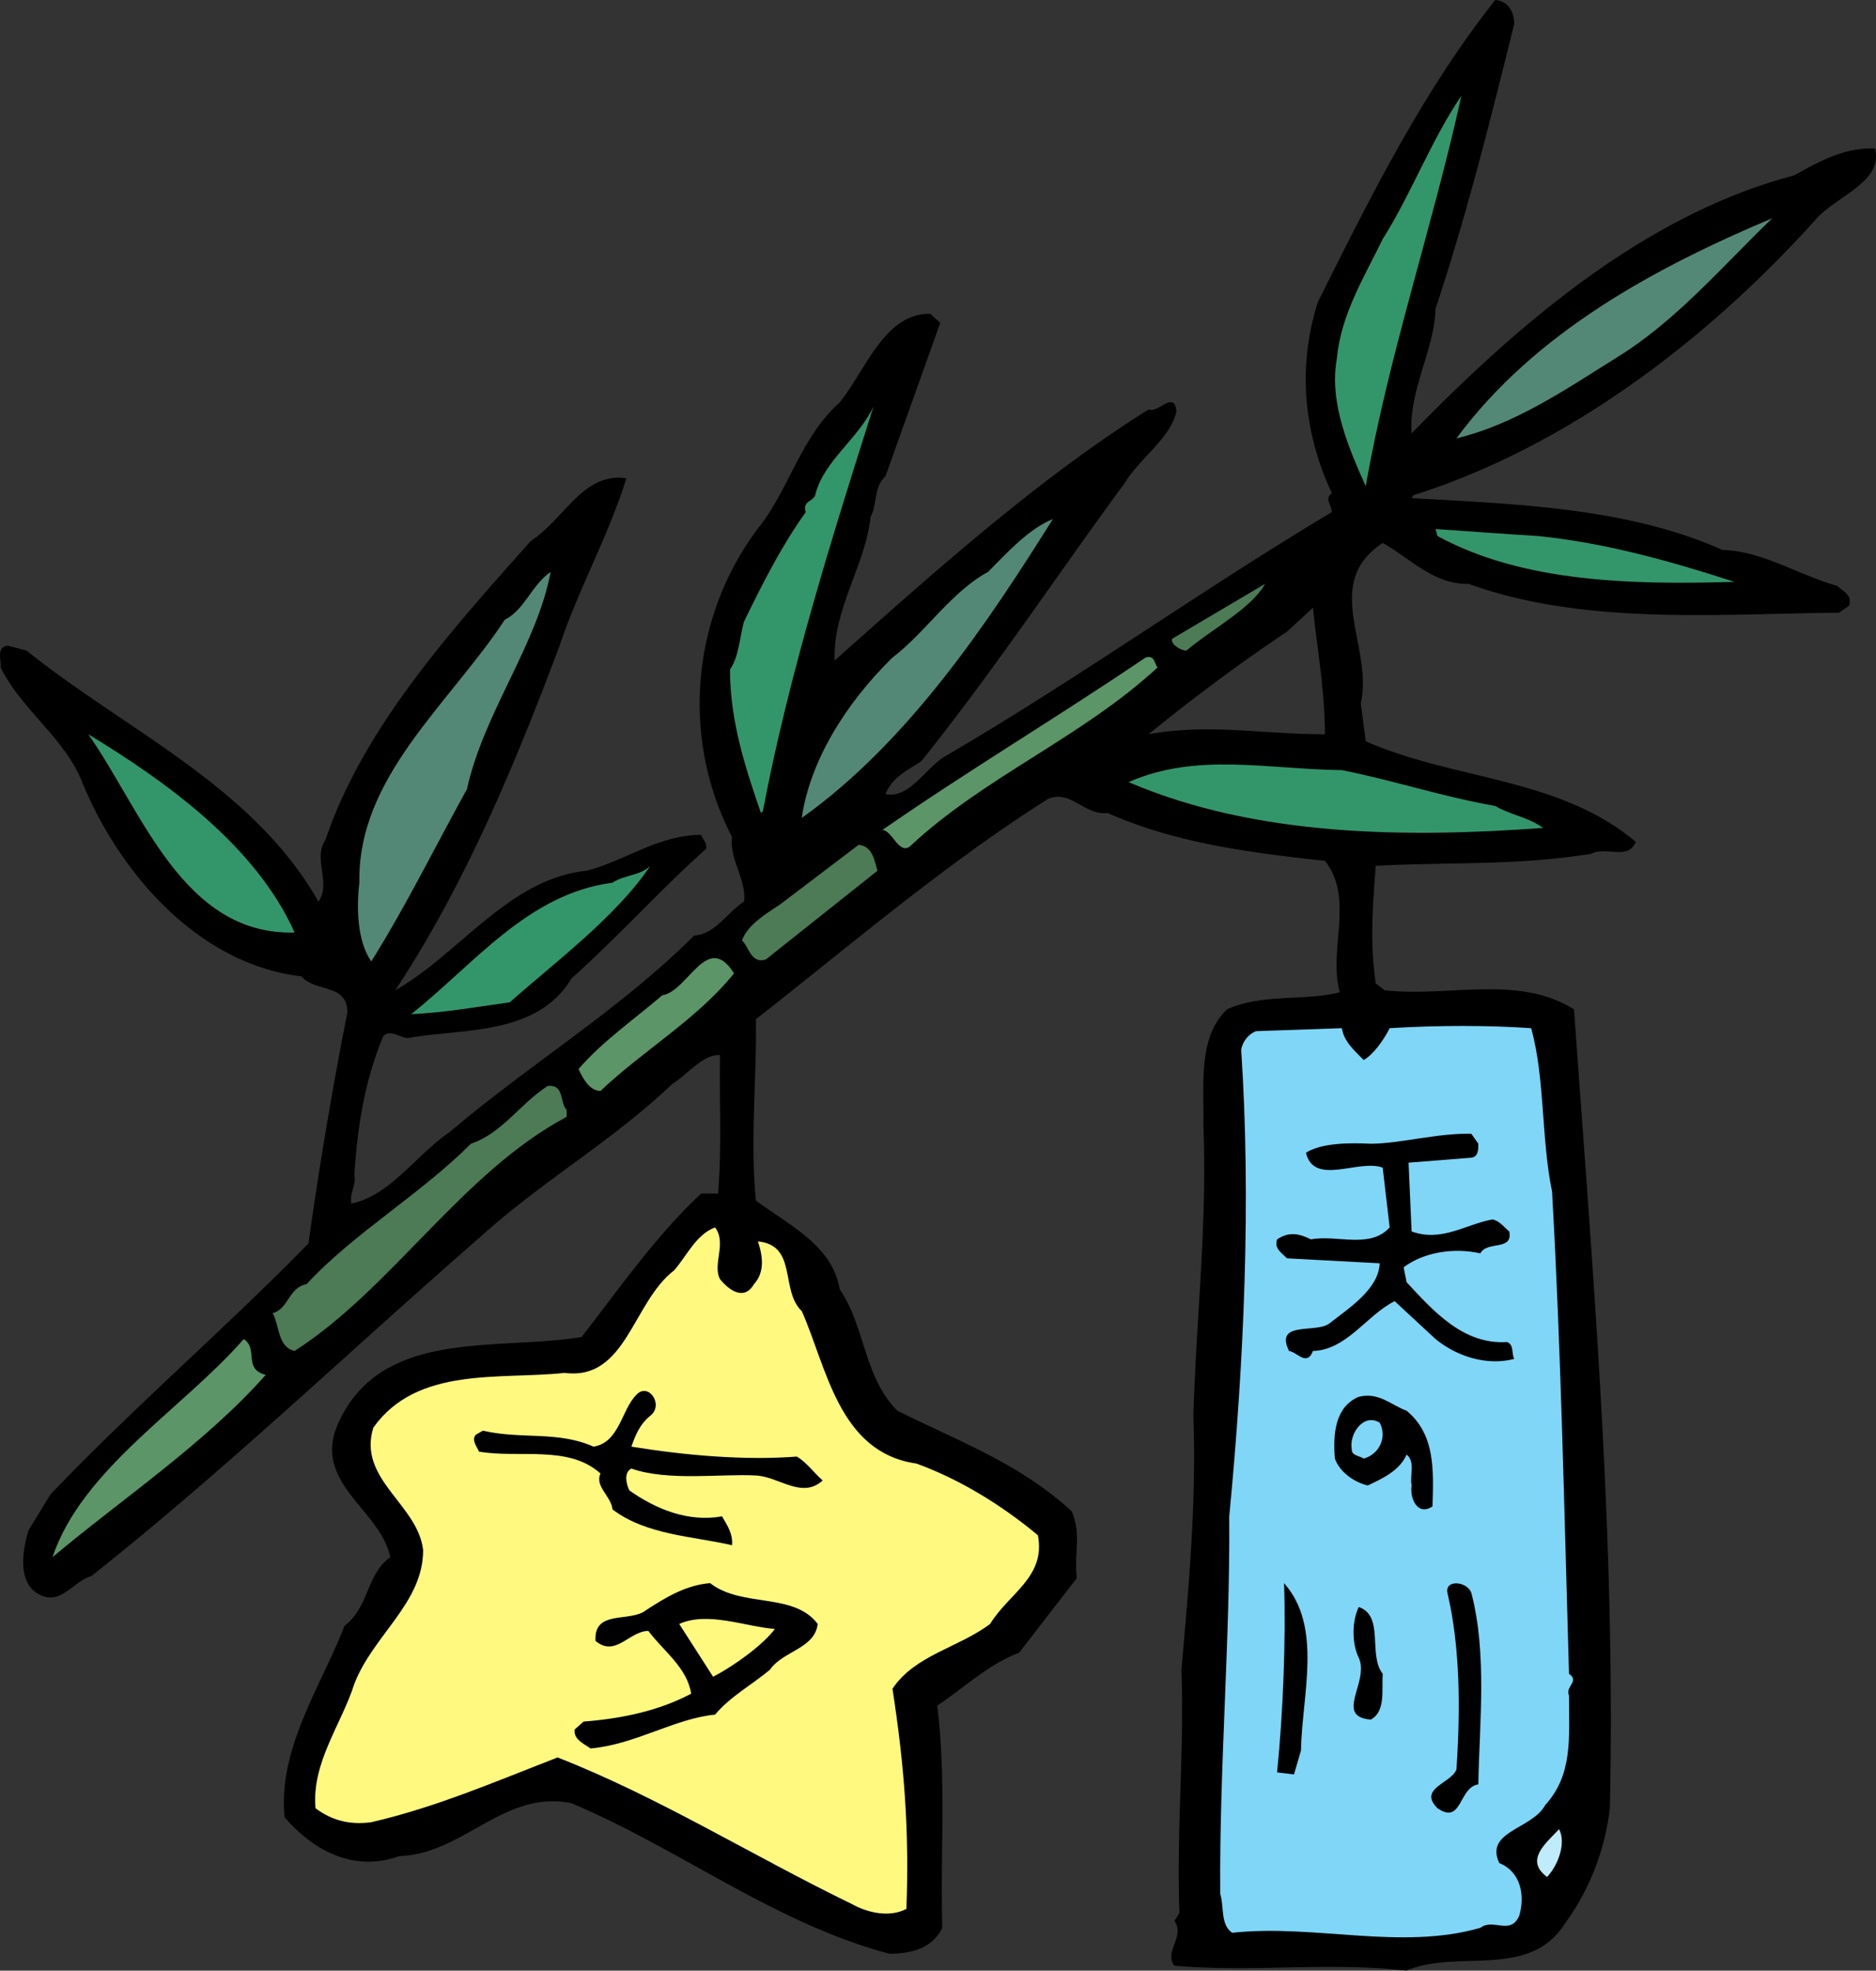 <svg xmlns="http://www.w3.org/2000/svg" width="216.23" height="227.176"><rect width="100%" height="100%" fill="#333333" stroke="none"/><path d="M209.214 25.383c2.297-2.754 7.926-4.363 6.89-8.27-3.558-.113-6.43 1.496-9.3 3.102-17 4.48-31.586 16.883-44.102 29.746-.347-4.938 2.64-9.645 2.754-14.356 3.563-10.68 6.317-21.707 9.074-32.847 0-1.38-.687-2.64-2.183-2.758-8.383 10.57-14.469 22.86-20.442 34.8-2.41 7.583-1.609 15.16 1.606 22.052-.918.691 0 1.378 0 2.183-14.813 8.844-29.399 19.293-44.559 28.137-2.297 1.379-4.137 4.941-6.89 4.367.804-1.953 2.41-2.644 4.132-3.793 8.383-10.45 15.735-21.59 23.43-32.043 1.723-2.871 5.285-5.168 5.973-8.27-.23-2.523-2.067.231-3.215-.226-12.633 7.922-24.578 18.602-36.18 28.941-.23-5.859 3.563-11.027 4.137-16.539.8-1.492.344-3.445 1.723-4.707l6.316-17.687-1.148-1.035c-5.286-.114-7.465 6.547-10.454 10.222-4.25 3.79-5.628 9.301-8.843 13.782-8.153 10.222-9.645 24.578-3.559 36.293-.344 2.527 1.723 5.054 1.379 7.464-1.84 1.149-3.332 3.79-5.746 3.907-8.496 8.496-18.95 14.812-28.137 22.625-4.02 2.754-6.89 7.347-11.37 8.27-.231-1.266.573-2.071.347-3.333.344-5.629 1.261-11.027 3.328-15.965.805-.804 1.84.114 2.758.23 6.433-1.148 14.93-.23 18.949-6.89 5.629-5.055 10.223-10.222 15.504-14.933.117-.688-.344-1.032-.574-1.606-4.938 0-8.727 2.988-13.207 4.133-8.957.922-14.586 9.535-22.051 13.785 8.039-12.176 13.781-25.957 18.949-39.738 2.184-6.547 5.629-12.633 7.695-19.297-5.054-.688-7.12 4.71-11.023 7.238C52.1 72.586 41.878 83.844 37.515 96.82c-1.492 2.184.687 4.938-.805 7.121C29.132 90.617 14.66 84.301 3.058 75l-2.18-.574c-1.379.23-.691 1.722-.805 2.527 2.41 4.824 7.235 8.04 9.305 12.977 4.246 10.566 13.434 21.246 25.379 22.625 1.496 1.836 5.285.804 5.285 4.136-1.723 8.727-3.332 18.258-4.48 26.645-9.418 9.648-20.098 18.832-29.746 28.941l-2.528 4.133c-.687 2.297-1.375 6.203 1.38 7.465 2.413 1.152 3.788-1.605 5.855-2.18 15.507-12.289 29.746-25.957 44.91-39.164 7.117-6.433 15.043-10.91 22.05-17.57 1.836-1.152 3.56-3.45 5.512-3.332-.113 5.281.23 10.45-.23 15.965h-1.953c-5.282 4.937-9.301 10.793-13.782 16.535-9.648 1.61-22.855-1.031-27.906 9.648-3.45 7.121 4.707 10.106 5.856 15.735-2.758 1.953-2.414 5.742-5.282 7.925-2.644 6.891-7.695 14.125-6.894 22.051 3.449 4.02 8.156 6.317 13.21 4.48 7.466-.23 12.06-7.695 19.868-6.09 12.52 5.286 23.543 13.9 36.637 17.345 2.414 0 4.941-.575 6.086-2.985-.227-8.96.46-17.113-.57-25.613 3.097-2.066 5.968-4.824 9.413-6.086l6.664-8.613c-.347-3.219.575-4.824-.574-7.696-5.972-5.515-13.207-8.156-20.101-11.601-3.903-3.906-3.672-9.645-6.66-14.012-.805-5.05-5.973-7.465-9.649-10.222-.687-6.891.117-14.586 0-20.903 10.57-8.27 21.824-17.914 33.652-25.379 2.641-1.148 4.25 1.953 6.891 1.606 7.695 3.445 16.426 4.593 25.039 5.515 3.445 4.364.344 10.22 1.723 15.157-4.137 1.035-8.844.117-12.98 1.953-3.446 3.215-2.641 8.843-2.755 13.207.461 11.601-.804 22.05-1.148 33.652.344 9.762-.461 18.953-1.379 29.29.344 9.417-.574 18.257-.23 28.019l-.575.922c1.266 1.836-1.261 3.558 0 5.168 8.844.804 17.801-.461 26.762.574 5.742-2.528 14.012 1.035 18.145-5.285a28.084 28.084 0 0 0 5.28-13.438c.692-31.238-1.948-61.445-4.132-92.11-6.547-4.019-14.242-1.378-21.82-2.179l-1.035-.805c-.688-4.824-.344-8.73 0-13.554 8.957-.457 16.195 0 24.808-1.375 1.836-.922 4.25.804 5.168-1.38-8.844-7.464-21.02-7.12-31.125-11.6l-.574-4.364c1.492-6.547-4.594-13.781 2.527-18.492 2.985 1.61 5.856 4.824 9.88 4.71 13.433 4.825 28.71 3.446 42.722 3.329l1.148-.801c.461-1.266-.805-1.723-1.379-2.297-4.48-1.265-8.613-4.02-13.207-4.137-10.797-4.824-23.43-5.28-35.832-5.972l.227-.344c17.457-5.512 33.539-17.57 46.285-31.7zm-76.832 59.262c4.937-4.02 10.45-8.153 15.96-11.829l2.99-2.757c.46 4.597 1.378 9.535 1.378 14.586-7.121 0-13.437-1.262-20.328 0"/><path fill="#33966a" d="M157.417 56.047c-1.953-4.363-4.25-9.645-3.328-14.7.457-5.054 3.098-9.3 5.281-13.78 3.332-5.282 5.512-11.258 9.074-16.54-3.332 15.16-8.386 29.86-11.027 45.02"/><path fill="#538877" d="M204.276 25.156c-5.742 5.512-11.14 11.942-18.144 16.192-5.86 3.675-11.602 7.582-18.262 9.187 9.07-12.289 23.082-19.754 36.406-25.379"/><path fill="#33966a" d="m87.933 93.488-.23.23c-1.723-5.05-3.56-10.452-3.56-16.538 1.036-1.493 1.15-3.903 1.61-5.512 2.066-4.25 4.25-8.613 7.121-12.633-.46-1.379 1.031-1.148 1.145-2.183 1.035-3.79 4.941-6.317 6.664-9.993-4.711 14.817-9.762 30.895-12.75 46.63"/><path fill="#538877" d="M92.413 94.293c.918-6.43 4.938-13.09 10.453-18.488 3.79-2.875 6.774-7.582 11.024-9.88 1.953-1.952 4.593-4.937 7.465-6.085-7.352 11.715-16.54 25.61-28.942 34.453"/><path fill="#33966a" d="M177.288 61.793c7.922.8 15.504 2.984 22.625 5.281-11.601.344-24.348.117-34.226-5.281l-.23-.805c3.562.23 7.925.574 11.831.805"/><path fill="#538877" d="M53.823 90.965c-3.675 6.66-7.007 13.437-11.027 19.867-1.605-2.297-1.723-6.086-1.375-9.074-.23-12.172 10.336-20.555 16.766-30.317 2.296-1.152 3.101-4.023 5.285-5.515-1.61 8.5-7.696 16.195-9.649 25.039"/><path fill="#4c7b55" d="M136.745 75c-.804 0-1.953-.918-1.61-1.379l10.68-6.316c-1.605 2.87-6.085 5.168-9.07 7.695"/><path fill="#5c9567" d="M133.413 76.953c-8.844 8.152-19.867 12.516-28.598 20.672-1.261.805-1.949-1.836-3.101-1.953 9.762-6.777 20.332-13.094 30.32-19.867 1.035-.348 1.035.687 1.38 1.148"/><path fill="#33966a" d="M33.956 107.5c-12.867.348-17.574-14.012-23.777-22.855 9.074 5.515 19.297 12.863 23.777 22.855m120.707-18.719c6.317 1.262 11.254 2.985 17.684 4.133 1.726 1.035 3.793 1.266 5.511 2.527-15.617 1.149-33.074 1.036-47.773-5.28 7.809-3.446 15.961-1.493 24.578-1.38"/><path fill="#4c7b55" d="m101.14 100.379-12.86 10.223c-1.726.574-1.953-1.493-2.757-2.18.574-1.723 2.757-3.102 4.363-4.137l9.074-6.89c1.606.113 1.836 1.84 2.18 2.984"/><path fill="#33966a" d="M74.956 99.805c-3.906 5.86-11.027 11.144-16.195 15.738-4.133.574-7.121 1.148-11.371 1.375 7.238-5.742 13.441-13.895 23.203-15.16 1.375-.918 3.215-.801 4.363-1.953"/><path fill="#5c9567" d="M84.605 112.21c-4.25 5.282-10.567 8.958-15.391 13.552-1.266 0-2.07-1.492-2.527-2.524 2.64-3.101 6.43-5.746 9.648-8.5 2.984-.46 5.168-7.468 8.27-2.527"/><path fill="#7fd6f7" d="M176.483 118.527c1.606 5.743 1.149 12.75 2.41 18.836 1.036 18.375 1.38 36.063 1.954 55.586 1.261.918-.461 1.38 0 2.528 0 4.937.46 9.074-2.758 12.632-1.492 2.758-7.004 2.989-5.281 6.66 2.527 1.036 2.984 3.793 2.297 6.09-1.032 2.297-2.985.227-4.48 1.38-9.188 2.64-19.063-.462-28.595.57-1.382-.918-.922-2.985-1.382-4.477-.114-14.703 1.152-29.172 1.035-43.527 1.722-17.805 2.527-36.524 1.379-53.75.113-.918.804-1.84 1.722-2.184l9.88-.344c.226 1.493 1.374 2.528 2.523 3.676 1.148-.691 2.296-2.297 2.988-3.676 5.625-.343 11.371-.343 16.308 0"/><path fill="#4c7b55" d="M65.308 127.945v.805c-12.059 6.43-20.098 19.754-31.352 26.988-1.953-.457-1.726-2.87-2.527-4.363 1.836-.46 1.836-2.988 3.902-3.332 5.399-5.856 13.094-10.336 18.953-16.195 3.672-1.262 5.625-4.594 8.844-6.66 1.95-.227 1.375 1.953 2.18 2.757"/><path d="M170.394 131.848c0 .691 0 1.496-.801 1.609l-7.238.574.347 7.926c3.446 1.262 6.203-.805 9.301-1.379.805.117 1.379.918 1.953 1.379.461 2.297-2.527 1.035-3.332 2.527-3.101-.691-6.543-.117-8.84 1.606l.344 1.726c3.098 3.329 6.547 7.235 11.598 6.891.804.344.46 1.262.804 1.95-3.101.804-6.547-.231-9.074-2.298l-4.707-4.363c-3.215 1.606-5.516 5.629-9.418 5.742-.691 1.84-1.836.114-2.758 0-1.722-3.558 3.22-1.953 4.711-3.215 2.18-1.722 5.625-3.906 5.742-6.89l-10.683-.574c-.688-.692-1.492-1.149-1.145-2.184 1.375-.918 2.524-.688 3.903 0 2.988-.574 6.777 1.148 9.074-1.379l-.805-6.89c-2.754-1.032-7.926 2.183-8.844-1.723 1.84-1.149 5.055-1.149 7.465-1.035 3.332 0 7.809-1.262 11.602-1.145l.8 1.145"/><path fill="#fff97f" d="M82.995 147.469c1.035 1.265 2.758 2.527 3.903.574 1.265-1.379 1.035-3.215.46-4.938 4.594.461 2.528 5.63 5.055 8.04 2.871 6.433 4.25 16.308 13.207 17.57 5.055 1.84 9.88 4.824 14.012 8.27.918 4.824-3.332 6.66-5.512 10.222-3.676 2.758-8.613 3.559-11.254 7.465 1.375 8.844 1.95 16.539 1.606 25.383-1.953 1.03-4.48.457-6.317-.575-11.37-5.511-22.164-12.289-33.882-16.882-7.118 2.754-14.012 5.742-21.477 7.465-2.527.343-4.594-.231-6.43-1.61-.46-5.281 2.985-9.644 4.48-14.355 2.18-5.63 7.923-9.301 7.923-15.391-.575-5.281-7.578-8.152-5.743-14.125 5.055-7.121 14.586-5.512 22.051-6.316 7.121.918 7.813-8.157 12.637-11.832 1.492-1.723 2.523-4.133 4.707-4.938 1.379 1.84-.344 4.25.574 5.973"/><path fill="#5c9567" d="M30.624 158.496c-7.008 7.922-16.652 14.356-24.578 21.016 3.445-10.219 15.043-17.11 22.05-25.153 1.723 1.149-.113 3.446 2.528 4.137"/><path d="M74.956 163.203c-1.265 1.035-1.723 2.297-2.183 3.563 6.316 1.03 13.093 1.605 19.066 1.148 1.035.574 1.953 1.836 2.984 2.754-2.41 2.184-5.05-.457-7.695-.574-4.02-.227-10.105.691-14.355-.801-.918.457-.575 1.836-.23 2.523 3.1 2.184 6.776 3.676 10.683 2.989.574 1.03 1.261 1.949 1.148 3.328-4.367-1.031-9.879-1.149-13.781-4.133-.117-1.492-2.07-2.64-1.38-4.133-3.675-3.332-9.417-1.726-14.01-2.527-.231-.574-.919-1.38-.345-1.953l.801-.461c4.48 1.035 8.614 0 12.75 1.84 2.985-.461 3.215-4.25 4.938-5.973 1.379-1.496 3.215 1.148 1.61 2.41m87.171-.574c3.328 2.758 3.098 6.89 2.984 11.027-1.722 1.149-2.64-.918-2.41-2.414-.23-1.148.457-2.754-.574-3.558-.805 1.836-2.758 2.757-4.48 3.558-1.493-.344-3.215-1.492-3.79-3.101-.23-2.754 0-5.973 2.758-7.121 2.293-.57 3.672.921 5.512 1.609"/><path fill="#7fd6f7" d="M159.026 164.008c.918 1.722-.117 3.676-1.84 4.133-.57-.344-1.378-.344-1.378-1.032-.344-1.84 1.379-4.25 3.218-3.101"/><path d="M94.25 187.207c-.345 2.871-4.02 3.102-5.513 5.285-2.066 1.723-4.593 3.098-6.316 5.168-4.707.457-9.188 3.445-14.355 3.902-.805-.574-1.954-1.03-1.84-2.18l1.035-.921c4.48-.344 8.73-1.262 12.402-3.215-.457-2.984-3.101-4.824-4.937-7.234-2.184 0-3.79 3.101-6.086 1.148-.23-3.676 4.02-2.066 5.855-3.562 2.297-1.493 4.594-2.871 7.352-3.098 3.676 2.871 9.648 1.031 12.402 4.707m55.703 14.586-.804 2.758-1.95-.23c.688-6.778 1.032-15.391.801-21.821 4.48 5.05 2.067 12.863 1.953 19.293m19.641-18.148c1.836 7.007.918 15.164.8 22.054-2.296.344-1.835 4.707-4.706 2.754-2.297-2.297 1.609-2.871 2.183-4.476.457-6.778.457-14.012-1.035-20.332-.344-1.606 2.297-1.375 2.758 0m-10.223 9.305c-.113 1.952.344 4.366-1.379 5.284-4.25-.347-.113-4.367-1.375-7.12-.808-1.61-.808-4.25 0-5.86 2.985 1.035 1.032 5.512 2.754 7.695"/><path fill="#fff97f" d="M89.312 187.781c-1.262 1.723-4.48 4.137-7.121 5.512l-3.903-6.086c3.328-1.492 7.692.344 11.024.574"/><path fill="#bfebfb" d="M178.32 216.379c-2.641-1.953-.114-3.906 1.378-5.512.805 1.492 0 4.02-1.379 5.512"/></svg>
